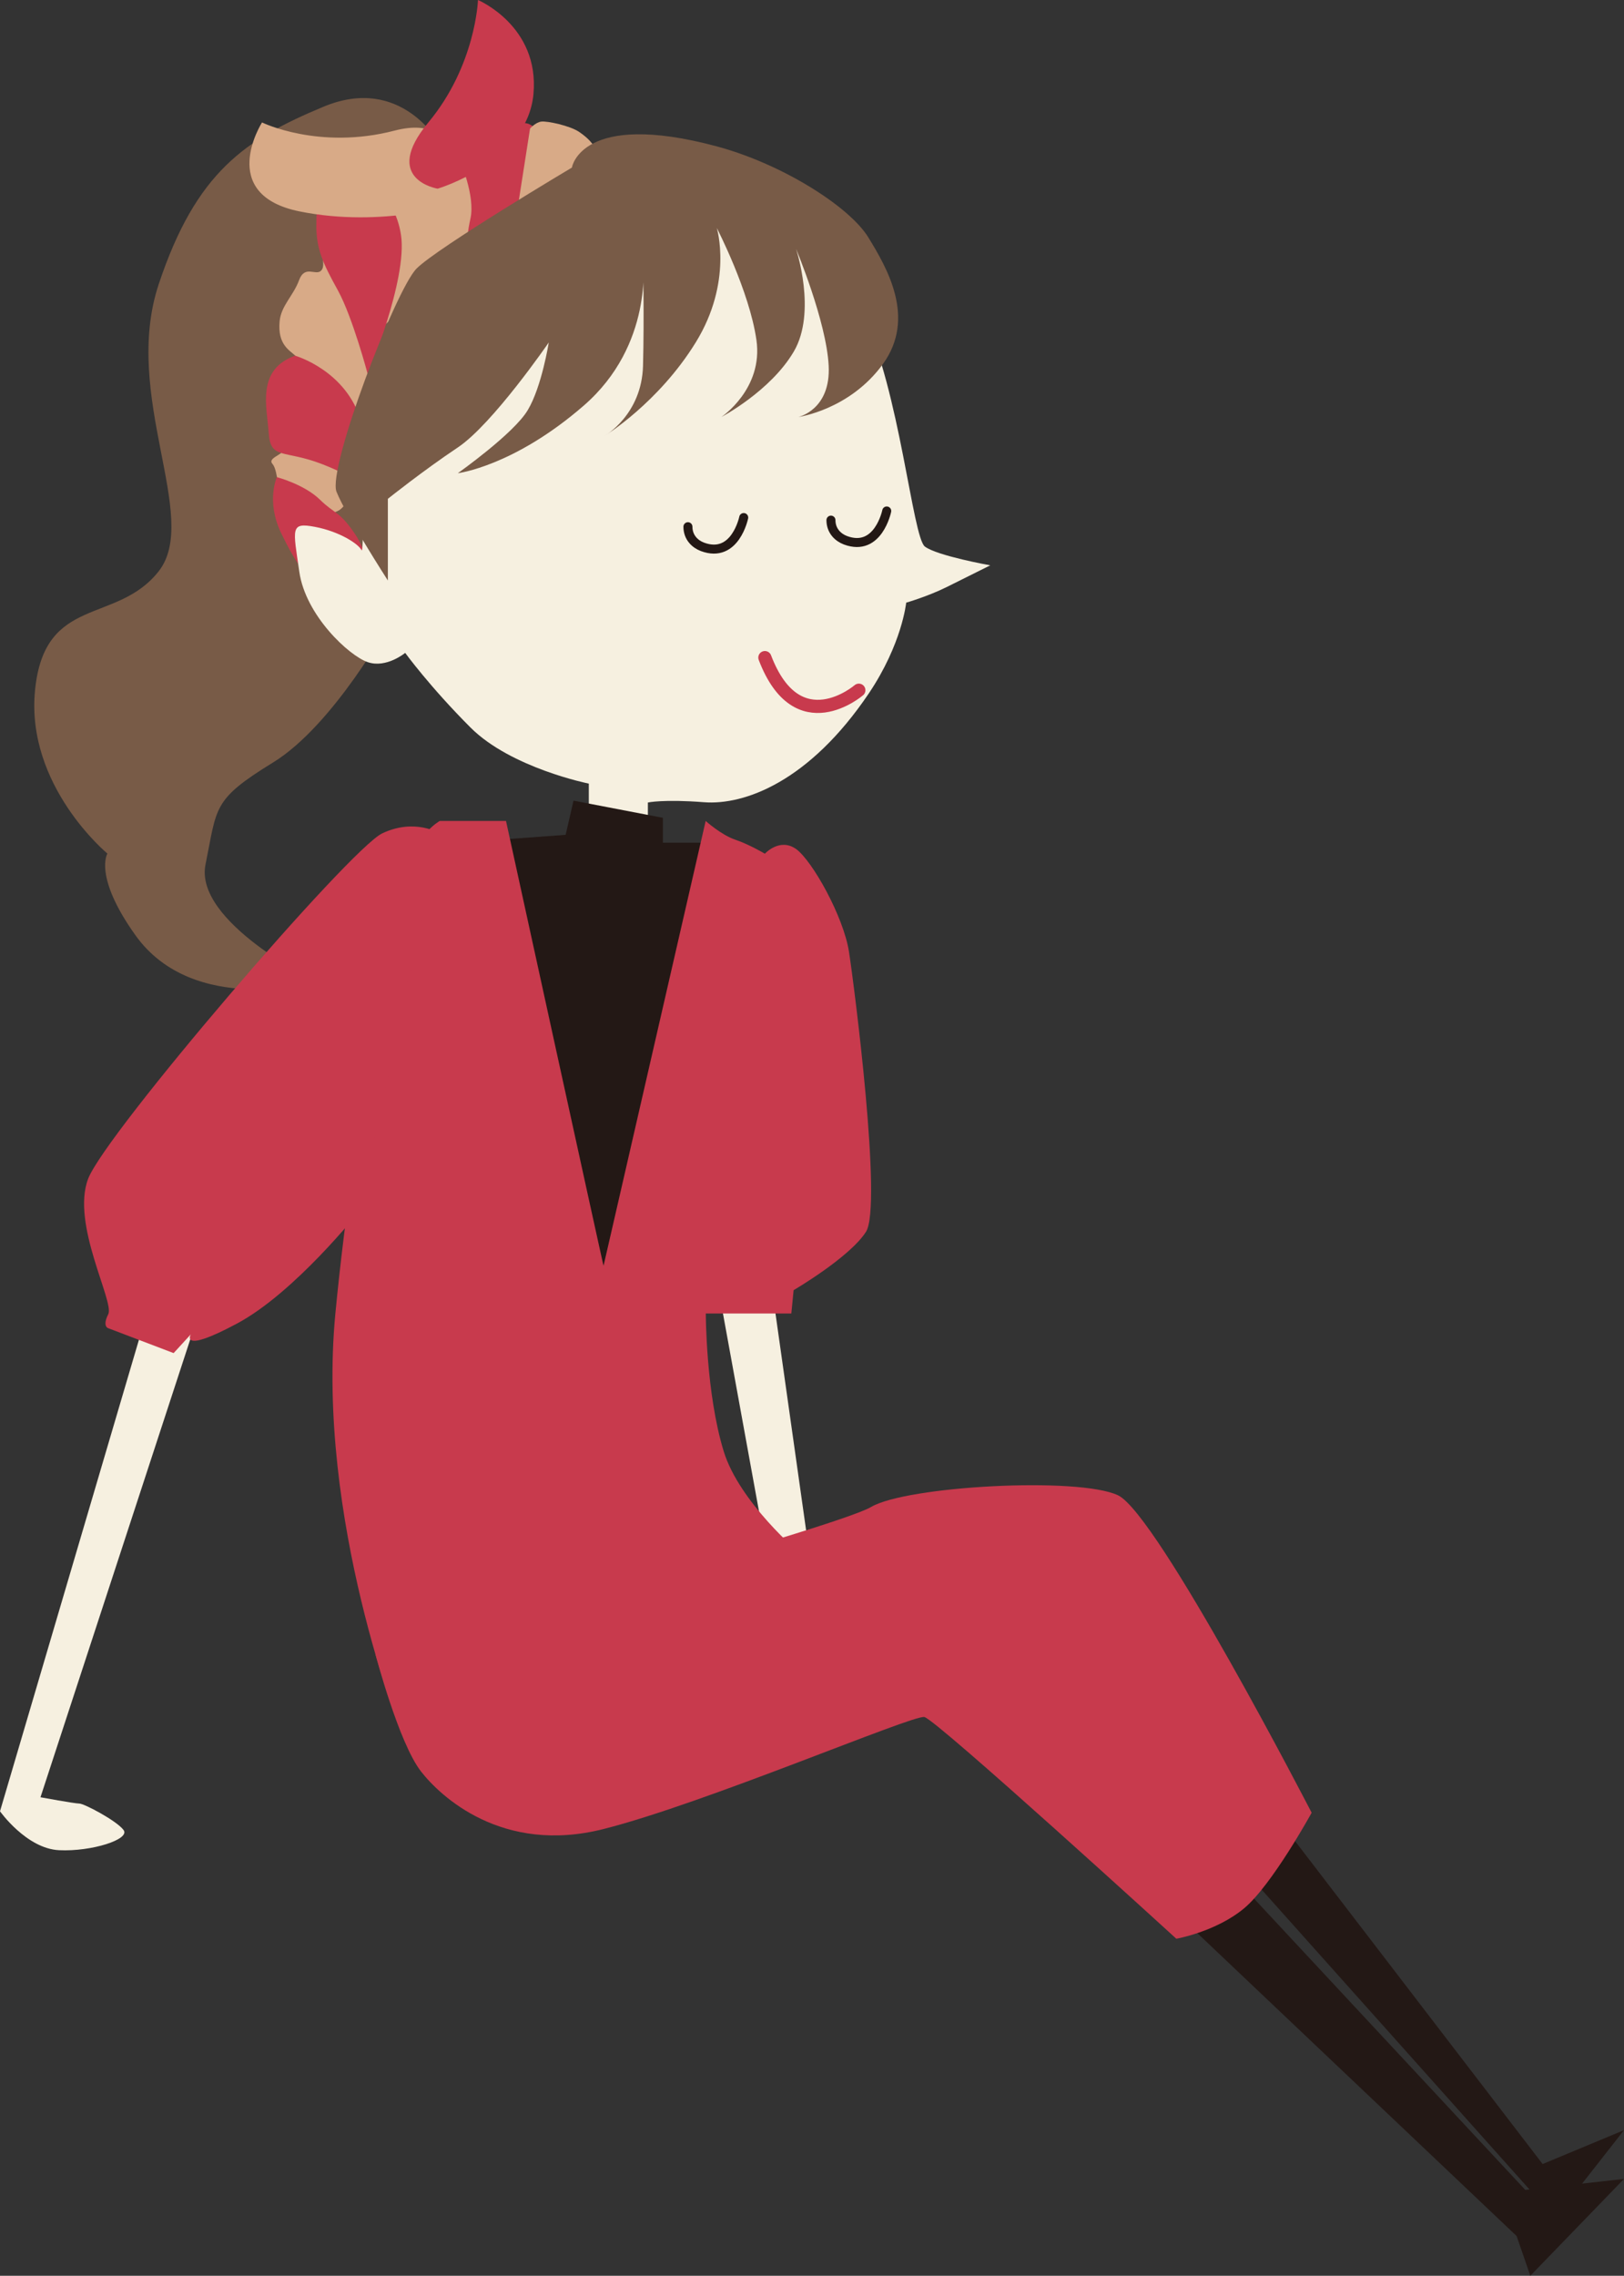 <?xml version="1.0" encoding="UTF-8"?><svg id="_レイヤー_2" xmlns="http://www.w3.org/2000/svg" viewBox="0 0 113.55 159.09"><rect x="0" y="0" width="113.55" height="159.09" fill="#333333" stroke="none"/><defs><style>.cls-1{fill:#f6f0e0;}.cls-2{fill:#d8aa87;}.cls-3{stroke:#231815;stroke-width:.63px;}.cls-3,.cls-4{fill:none;stroke-linecap:round;stroke-linejoin:round;}.cls-4{stroke:#c83a4d;stroke-width:.92px;}.cls-5{fill:#231815;}.cls-6{fill:#785b47;}.cls-7{fill:#c83a4d;}</style></defs><g id="moji"><polygon class="cls-5" points="87.98 125.35 107.86 151.28 113.55 148.91 108.73 155.06 85.43 128.98 87.98 125.35"/><polygon class="cls-5" points="82.37 133.86 106.04 156.31 107 159.09 113.55 152.32 106.65 153.09 86.41 131.36 82.37 133.86"/><polygon class="cls-1" points="54.09 90.89 56.58 108.51 53.71 109.17 50.38 90.89 54.09 90.89"/><path class="cls-1" d="m11.09,88.99L0,126.62s1.85,2.61,4.13,2.72c2.28.11,4.99-.76,4.51-1.41s-2.76-1.85-3.09-1.85-2.72-.44-2.72-.44l11.53-35.24-3.26-1.41Z"/><path class="cls-7" d="m26.25,115.63s1.62,6.2,3.19,8.21c1.34,1.72,5.67,5.82,12.76,4.02,7.09-1.79,21.61-7.99,22.43-7.83s17.62,15.5,17.62,15.5c0,0,2.77-.49,4.73-2.12s4.73-6.69,4.73-6.69c0,0-10.77-20.88-13.54-22.19s-14.79-.65-17.27.82-34.65,10.28-34.65,10.28Z"/><path class="cls-6" d="m30.74,10.07s-2.65-4.89-8.12-2.61-8.91,4.57-11.52,12.4c-2.61,7.83,2.94,16.31,0,20.07-2.94,3.75-7.99,1.63-8.65,8.32s5.06,11.42,5.06,11.42c0,0-.99,1.58,1.96,5.71,4.08,5.71,12.64,3.26,12.64,3.26,0,0-8.56-4.19-7.74-8.21.82-4.02.46-4.51,4.71-7.12,4.26-2.61,8.17-9.79,8.17-9.79l3.48-33.45Z"/><path class="cls-6" d="m41.19,12.36s-2.28-1.96-6.85-1.31c-4.57.65-8.45,3.59-10.92,7.83-2.46,4.24-6.49,13.81-1.7,19.14s9.46,4.35,9.46,4.35l11.93-23.49-1.92-6.53Z"/><path class="cls-2" d="m30.03,10.01s-2.73.7-4.41,2.21-2.68,2.33-2.97,3.99.17,2.36-.21,2.72-1.13-.43-1.53.66-1.26,1.78-1.36,2.88c-.15,1.65.72,2.02,1.1,2.4s-.06.9-.58,1.6-1.37,1.3-1.4,1.96.38,1.77,1.09,2.56c.66.74-1.17.91-.71,1.44s.25,2.26,1.05,2.37.59.76,1.38,1.04,1.76.11,2.23-.17,1.12-1.47,1.17-1.81.55-2.5.43-2.98.59-1.24.7-2.32c.04-.44.13-3.11-.18-3.31s.87-2,1-2.42,4.89-3.51,5.82-4.64c1.52-1.85.85-3.48.75-4.8-.03-.34.82-1.78.2-3.12-.62-1.34-3.57-.28-3.57-.28Z"/><path class="cls-7" d="m25.04,12.14s-1.9-.21-2.41,1.65-.48.15-.51,1.87.46,2.75,1.5,4.63c1.04,1.89,2.1,5.9,2.1,5.9,0,0,2.78-6.65,2.32-9.75s-3-4.3-3-4.3Z"/><path class="cls-7" d="m20.65,24.87s3.61,1.04,4.61,4.64-.39,4.36-.39,4.36c0,0,.38-.35-2.31-1.41-2.69-1.05-3.64-.3-3.77-2.17s-.88-4.46,1.86-5.43Z"/><path class="cls-2" d="m32.05,13.8s.83-6.05-4.46-4.67c-5.29,1.38-9.27-.57-9.27-.57,0,0-3.21,5.04,2.63,6.22,5.84,1.18,11.06-.55,11.06-.55"/><path class="cls-7" d="m30.6,13.19s-3.97-.64-.65-4.63c3.32-3.99,3.47-8.56,3.47-8.56,0,0,4.31,1.81,3.88,6.57s-6.7,6.62-6.7,6.62Z"/><path class="cls-7" d="m32.12,11.15s1.14,2.52.77,4.15-.24,2.92-.24,2.92c0,0,4.29-.62,4.84-3.92s.93-4.85-.42-5.59-4.95,2.44-4.95,2.44Z"/><path class="cls-2" d="m36.22,14.37l-.84,2.6s1.37-.71,3.15-1.42,3.77-2.81,3.52-4.05-.91-1.84-1.56-2.28-2.23-.77-2.64-.72-.79.49-.79.49l-.84,5.38Z"/><path class="cls-7" d="m19.36,33.35s-.77,1.69.29,3.9c1.07,2.21,1.96,3.54,3.31,3.95s3.2.25,3.2.25c0,0-.25-2.54-1.36-4.15-1.1-1.61-1.34-1.31-2.44-2.38s-3.02-1.57-3.02-1.57Z"/><path class="cls-1" d="m49.23,13.23c.65,0,8.48,3.26,11.09,8.7s3.48,15.63,4.35,16.28,4.57,1.31,4.57,1.31l-3.05,1.52c-1.31.65-2.83,1.09-2.83,1.09,0,0-.28,2.87-2.61,6.34-4.16,6.17-8.7,7.83-11.53,7.61s-3.92.02-3.92.02v4.33l-4.13-1.52v-4.13s-5.44-1.09-8.27-3.92c-2.83-2.83-4.57-5.22-4.57-5.22,0,0-1.31,1.09-2.61.65-1.31-.44-4.35-3.26-4.79-6.31s-.65-3.48,1.09-3.15,3.05,1.2,3.26,1.63,0-9.14,1.31-12.4c1.31-3.26,5.87-12.83,22.62-12.83Z"/><path class="cls-6" d="m39.99,11.7s.65-4.01,10.12-1.47c4.64,1.25,9.3,4.24,10.6,6.36s3.36,5.62,1.03,8.85c-2.33,3.22-5.92,3.71-5.92,3.71,0,0,2.28-.49,2.12-3.59s-2.28-8.16-2.28-8.16c0,0,1.47,4.41-.16,7.18s-5.06,4.57-5.06,4.57c0,0,2.94-1.96,2.45-5.38-.49-3.43-2.77-7.83-2.77-7.83,0,0,1.14,3.75-1.47,7.99s-6.36,6.53-6.36,6.53c0,0,2.58-1.47,2.67-4.89s0-7.34,0-7.34c0,0,.75,5.87-4.14,10.12s-8.81,4.73-8.81,4.73c0,0,3.92-2.77,4.89-4.41.98-1.63,1.47-4.73,1.47-4.73,0,0-3.92,5.71-6.36,7.34s-4.89,3.59-4.89,3.59v5.71s-2.94-4.57-3.59-6.2,4.13-14.14,5.6-15.61,10.88-7.07,10.88-7.07Z"/><path class="cls-3" d="m48.1,36.82c0,.76.51,1.22,1.02,1.41,2.29.85,2.88-2.05,2.88-2.05"/><path class="cls-3" d="m58.1,36.36c0,.76.51,1.22,1.02,1.41,2.29.85,2.88-2.05,2.88-2.05"/><path class="cls-4" d="m60.05,48.25s-4.29,3.7-6.57-2.28"/><polygon class="cls-5" points="40.1 55.97 46.35 57.17 46.35 58.91 49.34 58.91 41.62 90.89 35.06 58.69 39.55 58.36 40.1 55.97"/><path class="cls-7" d="m35.38,57.39s6.81,31.15,6.82,31.1,7.14-31.1,7.14-31.1c0,0,1.09.98,2.07,1.31s2.07.98,2.07.98c0,0,1.03-1.14,2.18-.33,1.14.82,3.32,4.73,3.7,7.18s2.34,17.78,1.19,19.58c-1.14,1.79-5.06,4.08-5.06,4.08l-.16,1.63h-5.98s0,5.55,1.25,9.63c1.1,3.59,5.38,7.18,5.38,7.18l-27.89,12.56s-6.01-15.01-4.64-29.37c1.37-14.36,4.58-29.15,5.18-31.38.6-2.23,2.12-3.05,2.12-3.05h4.64Z"/><path class="cls-7" d="m30.74,58.26s-1.74-1.09-4.02,0-19.36,20.99-20.56,24.15,1.85,8.59,1.41,9.46,0,.98,0,.98l4.57,1.74,1.2-1.31s-.81,1.41,3.24-.76,8.52-7.83,8.52-7.83l5.64-26.43Z"/></g></svg>